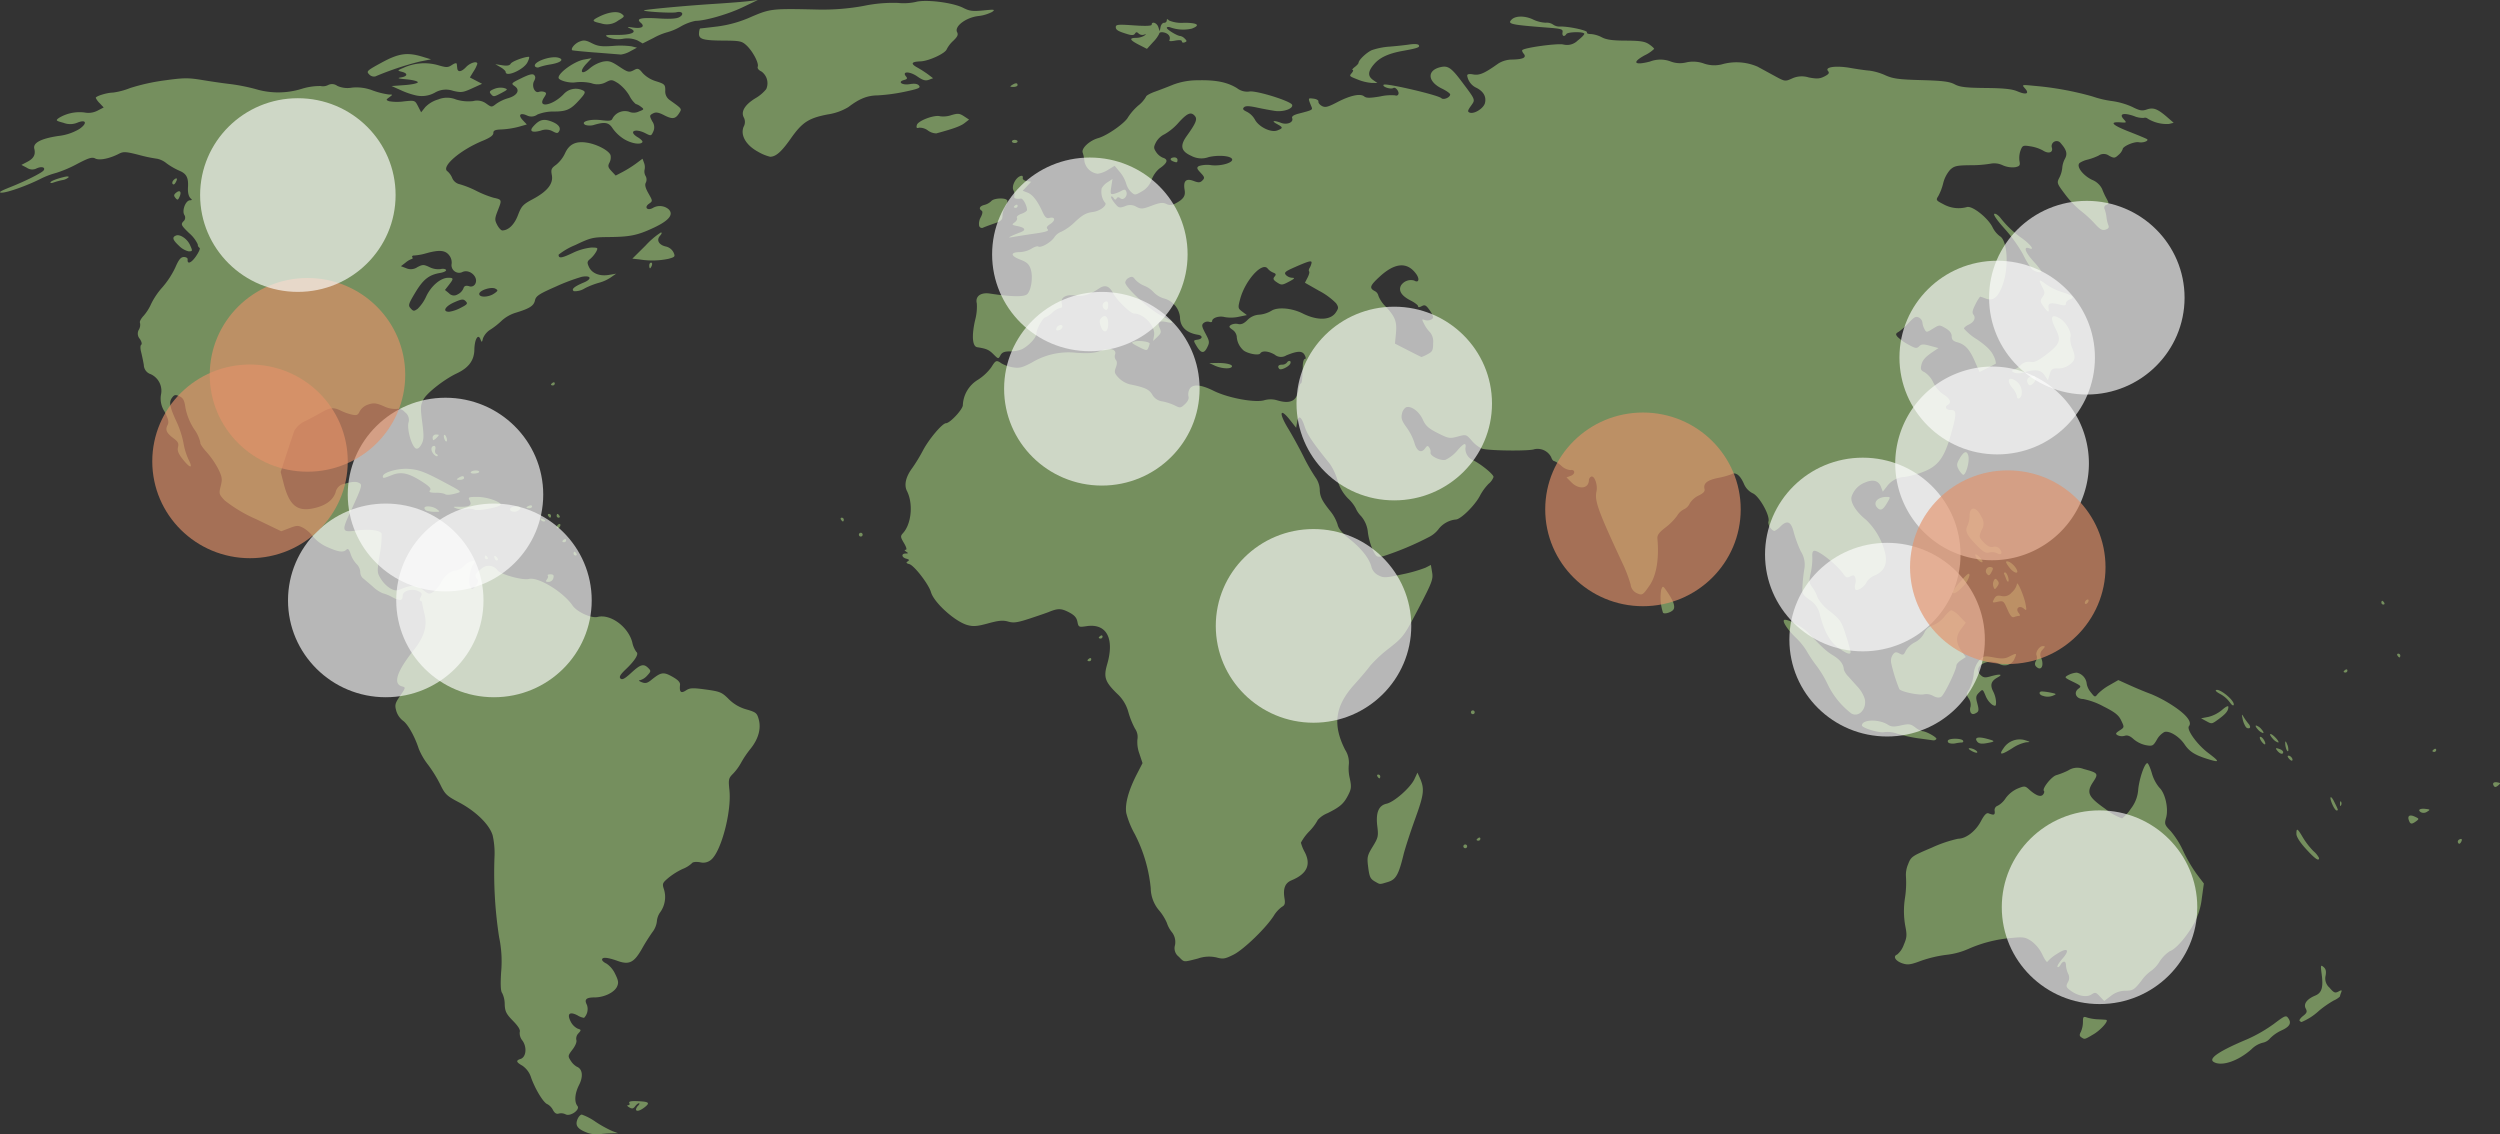 <svg xmlns="http://www.w3.org/2000/svg" xmlns:xlink="http://www.w3.org/1999/xlink" width="513.4" height="232.96" viewBox="0 0 513.4 232.96">
  <rect x="0" y="0" width="513.4" height="232.96" fill="#333333" stroke="none"/>
  <defs>
    <clipPath id="clip-path">
      <rect id="Rectangle_176" data-name="Rectangle 176" width="513.4" height="232.96" fill="#758f5e"/>
    </clipPath>
  </defs>
  <g id="Group_270" data-name="Group 270" transform="translate(-120.097 -2815.217)">
    <g id="World_Map" data-name="World Map" transform="translate(120.097 2815.217)">
      <g id="Group_72" data-name="Group 72" clip-path="url(#clip-path)">
        <path id="Path_155" data-name="Path 155" d="M120.611,232.62c-1.97-.737-2.521-1.459-2.053-2.691.217-.57.633-1.037.926-1.037a11.634,11.634,0,0,1,2.843,1.494,24.277,24.277,0,0,0,3.455,1.909l1.143.415-1.406.031a25.272,25.272,0,0,0-2.522.192A5.79,5.79,0,0,1,120.611,232.62Zm-4.472-3.785a2,2,0,0,0-1.375-.155c-.485.154-.859-.075-1.218-.746a2.755,2.755,0,0,0-1.135-1.18c-.778-.268-2.41-2.911-3.318-5.375a4.619,4.619,0,0,0-1.807-2.521c-1.3-.739-1.392-1.074-.387-1.393,1.151-.365,1.364-2.393.4-3.753a2.4,2.4,0,0,1-.566-1.774c.164-.428-.289-1.179-1.387-2.3-1.386-1.412-1.643-1.926-1.7-3.414a5.145,5.145,0,0,0-.521-2.292c-.31-.374-.374-1.717-.206-4.373a24.216,24.216,0,0,0-.425-7.131,86.4,86.4,0,0,1-.931-16.777,16.706,16.706,0,0,0-.384-4.068c-.615-2.2-3.443-4.981-6.94-6.818-2.5-1.314-2.852-1.651-3.829-3.669a27.149,27.149,0,0,0-2.514-4.06,13.593,13.593,0,0,1-1.911-3.3c-.825-2.549-2.28-5.11-3.272-5.76a4,4,0,0,1-1.338-2c-.336-1.219-.248-1.559.806-3.09,1.142-1.66,1.156-1.728.384-1.93-1.9-.5-1.1-3.031,2.305-7.327,2.263-2.856,2.925-5.03,2.3-7.543-.239-.958-.453-1.96-.475-2.226s-.193-.485-.378-.485-.149-.35.079-.778c.353-.659.264-.847-.584-1.233-1.235-.563-3.1-.007-3.107.927-.009,1.119-.5,1.2-2.124.356a8.245,8.245,0,0,0-2.006-.824,6.99,6.99,0,0,1-2.025-1.377c-.879-.757-1.817-1.55-2.083-1.761a1.837,1.837,0,0,1-.485-1.278,2.491,2.491,0,0,0-.761-1.583,5.615,5.615,0,0,1-1.206-2.035c-.321-.974-.562-1.229-.868-.923-.639.639-1.585.518-3.882-.5a8.094,8.094,0,0,1-2.951-2.14,6.912,6.912,0,0,0-2.025-1.817c-1.051-.543-1.313-.539-2.844.045l-1.687.644L52.574,106.6a28.892,28.892,0,0,1-6.418-3.823c-1.186-1.254-1.225-1.391-.83-2.946.362-1.424.3-1.865-.486-3.49a17.439,17.439,0,0,0-2.4-3.491c-.827-.9-1.41-1.783-1.295-1.969a7.618,7.618,0,0,0-1.295-2.782,12.432,12.432,0,0,1-1.767-4.361c-.211-1.535-.457-2-1.236-2.36-.826-.376-1.056-.328-1.529.318-.666.909-.477,1.87,1,5.05A19.342,19.342,0,0,1,37.684,91a13.263,13.263,0,0,0,1.033,3.372c.973,1.907.345,1.873-1.189-.064-.9-1.143-1.149-1.769-.969-2.486.192-.765,0-1.133-.938-1.829-1.426-1.054-1.728-1.735-1.2-2.714.305-.571.165-1.2-.611-2.728a4.881,4.881,0,0,1-.758-3.463,3.753,3.753,0,0,0-2.107-4.25,2.029,2.029,0,0,1-1.411-1.9c-.131-.776-.383-1.977-.559-2.669-.183-.719-.17-1.351.031-1.475s.067-.652-.281-1.183a1.626,1.626,0,0,1-.185-1.948,1.955,1.955,0,0,0,.207-1.374c-.133-.214.2-.856.735-1.425a9.875,9.875,0,0,0,1.588-2.523,15.048,15.048,0,0,1,2.306-3.372A17.97,17.97,0,0,0,36,54.939c.71-1.641,1.127-2.151,1.76-2.156.457,0,.806.212.776.478-.124,1.111.755.769,1.742-.679.582-.854.9-1.61.7-1.681a.78.78,0,0,1-.36-.713,6.788,6.788,0,0,0-1.784-2.319c-1.628-1.582-1.733-1.792-1.191-2.39a1,1,0,0,0,.2-1.363c-.514-.918.3-2.975,1.177-2.984.363,0,.467-.127.244-.291-.5-.368-.727-1.2-.657-2.418.112-1.942-.313-2.755-1.757-3.358A14.415,14.415,0,0,1,34.2,33.539a4.486,4.486,0,0,0-1.9-.934,29.816,29.816,0,0,1-3.748-.785c-2.718-.694-3.2-.721-4.138-.237-1.951,1-4.018,1.413-4.86.962-.632-.338-1.322-.129-3.727,1.129a24.615,24.615,0,0,1-4.309,1.837,16.637,16.637,0,0,0-3.176,1.209c-2.836,1.429-6.9,2.87-8.023,2.845-.725-.016-.235-.334,1.7-1.1,3.28-1.3,6.649-2.994,6.961-3.5.384-.621-.45-.844-1.451-.388a1.949,1.949,0,0,1-2.042-.141l-1.094-.573,1.19-.616c1.345-.7,1.768-1.482,1.459-2.714-.3-1.193,1.351-2.069,4.906-2.605a10.659,10.659,0,0,0,4.34-1.433c1.724-1.174,1.428-2.061-.431-1.291a3.793,3.793,0,0,1-2.824.017c-1.584-.426-1.64-.487-.932-1.005A8.2,8.2,0,0,1,17.345,23.1a4.074,4.074,0,0,0,2.711-.392l1.238-.64-.815-.868a3.808,3.808,0,0,1-.815-1.1c0-.36,2.335-1.08,3.5-1.08a14.661,14.661,0,0,0,3.551-.937,41.569,41.569,0,0,1,7.024-1.565c4.044-.559,4.9-.566,7.932-.063,1.869.31,4.446.68,5.726.821a39.761,39.761,0,0,1,5.035,1,16.155,16.155,0,0,0,9.576-.049,12.69,12.69,0,0,1,3.832-.561,2.272,2.272,0,0,0,1.517-.19,1.782,1.782,0,0,1,1.91.16,5.1,5.1,0,0,0,3.01.36,9.171,9.171,0,0,1,4.3.595,15.885,15.885,0,0,0,3.275.816c.84,0,.843.014.109.554s-.721.567-.046.828a9.825,9.825,0,0,0,3,.034c2.277-.238,2.3-.231,2.932,1l.639,1.236.83-1.041a6.037,6.037,0,0,1,2.664-1.593,4.829,4.829,0,0,1,3.677.012,8.644,8.644,0,0,0,3.494.325,3.153,3.153,0,0,1,2.729.529c1.062.756,1.091.757,2.033.027a8.367,8.367,0,0,1,2.4-1.144c1.907-.531,2.553-1.663,1.408-2.465-.81-.567-.774-.611,1.354-1.654,1.587-.779,2.3-.955,2.612-.646s.306.65-.011,1.244c-.542,1.012.132,2.542.977,2.217a1.813,1.813,0,0,1,1.119.006c.49.188.482.347-.057,1.172-1.491,2.276,1.852,1.631,4.116-.794a3.33,3.33,0,0,1,3.683-.772c.863.331.782.6-.647,2.17-1.7,1.868-2.575,2.25-5.134,2.25a8.786,8.786,0,0,0-3.376.62,2.055,2.055,0,0,1-2.143.189c-1.384-.631-1.867-.106-.873.952l.848.9-1.692.48a17.23,17.23,0,0,1-3.437.537c-1.392.045-1.746.2-1.748.747,0,.471-.679.967-2.134,1.561-4.713,1.926-8.71,5.4-7.263,6.31a3.7,3.7,0,0,1,.956,1.366,2.148,2.148,0,0,0,1.544,1.272A19.827,19.827,0,0,1,97.829,39.2a21.232,21.232,0,0,0,3.491,1.4c1.762.384,1.778.424.957,2.506-.7,1.781-.716,2.036-.172,3.088.326.631.807,1.141,1.068,1.133,1.271-.037,2.463-1.21,3.2-3.153.706-1.852,1.027-2.2,3.053-3.28,2.99-1.6,4.233-3.17,3.9-4.936-.216-1.15-.1-1.42.881-2.121a6.806,6.806,0,0,0,1.826-2.35c.858-1.9,2.235-2.561,4.559-2.181,2.06.337,4.5,1.645,4.791,2.572a2.306,2.306,0,0,1-.223,1.519c-.369.689-.3.98.417,1.742l.86.915,1.4-.728A23.977,23.977,0,0,0,130.6,33.6l1.346-1.007.316.855a2.413,2.413,0,0,1,.11,1.393,1.856,1.856,0,0,0,.2,1.291,1.458,1.458,0,0,1,.051,1.382c-.246.439-.081,1.106.543,2.2.894,1.575.894,1.576.109,2.126-1.034.724-.37,1.491.764.885a2.819,2.819,0,0,1,3.212.2q1.764,1.6-2.923,3.805c-3.395,1.6-4.907,1.913-9.338,1.952-3.272.029-3.7.133-6.886,1.658a13.627,13.627,0,0,0-3.394,1.968c0,.8.588.731,2.845-.337a11.654,11.654,0,0,1,3.86-1.132c1.394,0,1.445.043,1.01.856a5.735,5.735,0,0,1-1.209,1.465c-.649.525-.687.747-.281,1.639.609,1.337,2.2,1.98,4.1,1.659l1.5-.254-1.156.8a7.906,7.906,0,0,1-2.327,1.05A15.852,15.852,0,0,0,120.11,59.2a3.752,3.752,0,0,1-2.249.6c-.614-.379.034-.949,2.029-1.782,1.774-.741,1.49-1.529-.421-1.17a39.722,39.722,0,0,0-5.366,2.021c-3.444,1.517-4.045,1.917-4.246,2.831-.246,1.122-1.088,1.653-4.044,2.552a7.594,7.594,0,0,0-2.715,1.541,15.663,15.663,0,0,1-2.342,1.865,3.836,3.836,0,0,0-1.569,1.811c-.207.875-.255.9-.514.222-.485-1.263-1.217-.028-1.259,2.125-.043,2.207-1.162,3.712-3.615,4.865-2.515,1.182-6.094,3.975-6.82,5.321-.64,1.189-.667,1.652-.273,4.707.368,2.851.346,3.566-.138,4.5-.362.7-.784,1.034-1.135.9-.832-.319-1.85-3.745-1.565-5.265a1.914,1.914,0,0,0-.72-2.2,1.813,1.813,0,0,0-1.718-.665,5.379,5.379,0,0,1-2.612-.556c-1.566-.671-2.065-.727-3.183-.358a3.148,3.148,0,0,0-1.757,1.384c-.367.805-.61.908-1.623.69a11.006,11.006,0,0,1-2.239-.792c-1.419-.725-2.214-.674-3.808.242-.743.428-2.26,1.246-3.371,1.818a4.926,4.926,0,0,0-2.383,2.035c-.2.547-.915,2.679-1.589,4.738l-1.226,3.743.626,2.416c1.15,4.439,2.751,5.768,6.085,5.053,2.514-.539,4.023-1.631,4.579-3.313A2.2,2.2,0,0,1,70.8,99.34c1.713-.476,2.428-.493,3.086-.076.543.345.352.911-2.078,6.174-1.668,3.611-1.548,3.933,1.31,3.522,2.6-.375,4.983-.087,5.26.637a20.3,20.3,0,0,1-.392,4.234c-.579,3.661-.575,3.743.259,5.092a6.182,6.182,0,0,0,1.942,1.937c.961.5,1.262.5,2.472-.009,1.921-.8,2.965-.718,4.3.35,1.067.854,1.218.878,2.056.328a5.409,5.409,0,0,0,1.509-1.8c.749-1.492,2.011-2.541,3.071-2.552a3.061,3.061,0,0,0,1.716-.978c1.018-1.083,2.81-1.436,1.934-.381-.735.885-1.155,3.734-.682,4.619.394.737.426.733,1.144-.154.511-.631.614-1.036.335-1.315-.666-.666-.466-1.22.774-2.137a2.209,2.209,0,0,1,3.394.333c.815.87,5.163,2.047,6.409,1.734,1.9-.476,7.026,2.642,8.953,5.443.917,1.334,3.848,2.677,5.137,2.353,2.651-.665,6.286,1.991,7.136,5.214a5.074,5.074,0,0,0,.848,1.987c.566.353-.282,1.746-2.135,3.509-1.184,1.127-1.467,1.611-1.133,1.944s.881.041,2.2-1.171c1.912-1.763,2.55-1.942,3.508-.984.583.583.565.7-.234,1.552a3,3,0,0,1-1.476.945c-.354.014-.211.185.341.4.758.3,1.153.217,1.94-.418,2.048-1.655,2.53-1.735,4.349-.718,1.183.661,1.656,1.164,1.6,1.7-.166,1.479.183,1.807,1.209,1.135.815-.534,1.374-.559,4.1-.186,2.9.4,3.281.555,4.673,1.947a8.2,8.2,0,0,0,3.656,2.137c1.961.57,2.173.744,2.529,2.064.515,1.915-.089,4.039-1.722,6.057a20,20,0,0,0-1.9,2.812,10.682,10.682,0,0,1-1.643,2.255c-.941.941-.993,1.176-.759,3.41.458,4.364-1.676,12.507-3.735,14.248a2.474,2.474,0,0,1-2.307.536c-.874-.135-1.521-.048-1.691.228a5.942,5.942,0,0,1-1.882,1.154,14.222,14.222,0,0,0-2.922,1.83c-1.253,1.07-1.3,1.189-.873,2.466a5.366,5.366,0,0,1-.883,4.7,3.765,3.765,0,0,0-.612,1.818,4.517,4.517,0,0,1-.9,2.144,39.569,39.569,0,0,0-2.12,3.358c-1.652,2.92-2.646,3.426-5.042,2.567-2.079-.745-3.188-.834-3.188-.256,0,.218.414.585.921.816a5.177,5.177,0,0,1,1.754,2.088c.683,1.366.754,1.841.4,2.621-.551,1.209-2.658,2.225-4.616,2.225-1.735,0-2.165.424-1.566,1.544a2.579,2.579,0,0,1-.594,2.655,3.532,3.532,0,0,1-1.35-.518c-1.634-.845-2.212-.307-1.387,1.29a3.177,3.177,0,0,0,1.419,1.437c.764.243.772.3.151.983a1.534,1.534,0,0,0-.418,1.35c.142.369-.174,1.167-.774,1.953-.975,1.278-.989,1.367-.364,2.321a3.62,3.62,0,0,0,1.239,1.218c1.168.448,1.362,1.98.471,3.726s-1.029,3.5-.339,4.335C119.2,227.892,117.089,229.366,116.139,228.834ZM87.55,60.823c1.037-2.166,2.965-3.779,4.518-3.779,1.118,0,1.131.182.107,1.483l-.8,1.023.826.669a1.359,1.359,0,0,0,1.767.24,2.39,2.39,0,0,0,1.179-1.179c.178-.561.468-.692,1.151-.521a1,1,0,0,0,1.288-.442c.788-1.408-1.218-3.21-2.694-2.419a1.566,1.566,0,0,1-2.142-1.746,2.4,2.4,0,0,0-.5-1.718c-.8-1.058-2.022-1.17-4.691-.429a11.716,11.716,0,0,1-2.433.458c-.378-.014-.586.138-.462.338s.084.368-.089.373a4.139,4.139,0,0,0-1.279.75l-.965.742,1.084.412a2.352,2.352,0,0,0,2.288-.211c1.107-.572,1.311-.572,2.519,0a4.032,4.032,0,0,0,2.223.4c.5-.125,1.016-.055,1.147.157s-.413.495-1.248.636c-2.27.384-3.45,1.329-5.1,4.085-1.376,2.3-1.454,2.58-.906,3.188s.686.607,1.424.09A8.45,8.45,0,0,0,87.55,60.823ZM94.6,63.217c1.381-.7,1.514-.882,1.027-1.368s-.794-.455-2.377.245c-1.859.822-2.449,1.932-1.027,1.932a7.344,7.344,0,0,0,2.377-.809m6.878-2.931c.808-.566.838-.677.268-1-.839-.47-3.332.339-3.332,1.081,0,.764,1.928.71,3.064-.085m29.133,167.52a1.544,1.544,0,0,1,.465-.776c.256-.256.319-.465.14-.465s-.535.286-.791.636c-.368.5-.621.546-1.207.206-.418-.243-.52-.436-.234-.442s.4-.187.268-.4c-.253-.41.413-.522,2.327-.391,1.71.117,1.881.366.825,1.2C131.419,228.146,130.609,228.342,130.609,227.806Zm323.964-9.736q-1.665-1.054,6.931-4.656a30.153,30.153,0,0,0,5.418-3.116c2.347-1.774,2.541-1.851,3.006-1.187.706,1.008.29,1.737-1.434,2.515a7.961,7.961,0,0,0-2.3,1.6,2.643,2.643,0,0,1-1.581.925,5.051,5.051,0,0,0-2.233,1.307c-2.741,2.46-6.213,3.622-7.806,2.613Zm-27.149-5.039c-.4-.255-.426-.518-.1-1.132a5.128,5.128,0,0,0,.428-2.015c0-1.093.088-1.185.873-.909a9.356,9.356,0,0,0,2.23.358c.747.028,1.493.076,1.658.107.643.121-1.075,2.077-2.619,2.982C428.058,213.5,428.134,213.48,427.424,213.031Zm44.826-3.392c-.135-.135.184-.584.71-1,.792-.623.884-.886.538-1.533-.5-.935.243-1.94,1.966-2.653,1.335-.553,1.671-1.675,1.313-4.382-.246-1.863-.216-1.979.384-1.482.471.39.587.881.419,1.776a2.5,2.5,0,0,0,.8,2.464c.884,1.051,1.147,1.165,1.835.8s.766-.333.55.229a4.488,4.488,0,0,0-.253.811,4.573,4.573,0,0,1-1.261.8,21.348,21.348,0,0,0-3.006,2.087,12.172,12.172,0,0,1-3.6,2.331A.818.818,0,0,1,472.25,209.638Zm-41.021-5.01c-.817-.869-.968-.9-1.753-.389-1,.655-2.88.272-4.386-.894-.8-.622-.859-.822-.445-1.6a1.774,1.774,0,0,0,.046-1.824,5.021,5.021,0,0,1-.428-1.7c0-.94-.61-.985-1.115-.082-.208.372-.489.565-.625.429s.313-.885,1-1.665c1.686-1.92,1.028-2.441-1.2-.95a7.814,7.814,0,0,0-1.882,1.56c-.076.215-.537-.449-1.025-1.477a7.347,7.347,0,0,0-2.262-2.775c-1.233-.812-1.65-.879-4.018-.643a27.5,27.5,0,0,0-9.016,2.3,15.3,15.3,0,0,1-4.442,1.171,25.235,25.235,0,0,0-5.187,1.228c-2.119.8-2.722.881-3.795.527-1.44-.475-2.038-1.454-1.107-1.812a4.539,4.539,0,0,0,1.36-1.978c.658-1.535.694-2.012.3-3.995a17.3,17.3,0,0,1-.033-5.719,20.671,20.671,0,0,0,.192-4.3,5.443,5.443,0,0,1,.417-2.5c.615-1.612.765-1.717,4.926-3.48a26.291,26.291,0,0,1,5.369-1.818c1.6,0,3.589-1.526,4.683-3.6.677-1.281,1.146-1.769,1.552-1.612,1.133.438,1.356.352,1.269-.488a.931.931,0,0,1,.638-1.08,4.6,4.6,0,0,0,1.64-1.57,6.142,6.142,0,0,1,2.421-1.944c1.416-.569,1.557-.56,2.327.14,1.421,1.292,2.429,1.669,2.909,1.089.234-.282.314-.623.179-.759-.444-.444,1.588-2.993,2.581-3.238a14.966,14.966,0,0,0,2.434-.973,3.378,3.378,0,0,1,3.1-.293c3.033.814,3.133.948,2.005,2.652-1.451,2.192-1.066,3.049,2.492,5.554a11.733,11.733,0,0,0,3.446,1.949,8.275,8.275,0,0,0,1.776-1.967,7.114,7.114,0,0,0,1.527-3.948c.225-2.272,1.311-5.431,1.868-5.431.184,0,.607.934.938,2.076a7.935,7.935,0,0,0,1.546,2.961c1.211,1.138,1.914,4.319,1.371,6.2-.36,1.245-.291,1.445.944,2.715a17.773,17.773,0,0,1,2.577,4.087,30.428,30.428,0,0,0,2.741,4.7l1.5,1.981-.426,3.06a13.882,13.882,0,0,1-1.741,5.39c-1.462,2.589-3.648,5.061-4.8,5.426a7.3,7.3,0,0,0-2.133,2.16,6.613,6.613,0,0,1-1.759,1.921,7.96,7.96,0,0,0-1.972,2.014c-1.461,1.848-1.73,2.017-3.252,2.046a4.774,4.774,0,0,0-3.021,1.07l-1.362,1.039Zm-189.157-8.156a2.173,2.173,0,0,1-.775-2.373,3.291,3.291,0,0,0-.73-2.777,6.157,6.157,0,0,1-.953-1.824,10.43,10.43,0,0,0-1.524-2.465,7.189,7.189,0,0,1-1.776-4.628,30.7,30.7,0,0,0-3.279-11.116,18.038,18.038,0,0,1-1.746-4.315c-.3-1.868.455-4.647,2.186-8.015l1.152-2.24-.647-1.949a6.83,6.83,0,0,1-.4-2.927,2.956,2.956,0,0,0-.5-2.212,17.092,17.092,0,0,1-1.355-3.366,7.9,7.9,0,0,0-2.348-3.841c-2.458-2.412-2.778-3.362-2.015-5.987,1.553-5.343-.125-8.459-4.224-7.845-1.6.239-1.657.21-1.883-.918-.173-.865-.642-1.374-1.82-1.975-1.53-.78-2.185-.783-4.064-.018-.427.174-2.172.776-3.879,1.338-2.567.845-3.337.954-4.454.631-1.059-.307-1.95-.228-4.116.367-2.238.614-3.049.68-4.258.346-2.523-.7-6.858-4.6-7.475-6.737-.477-1.651-3.445-5.5-4.454-5.775-.642-.176-.721-.313-.328-.566s.326-.384-.291-.546c-.98-.257-1.078-1.058-.13-1.066.58-.005.594-.061.1-.382-.367-.237-.407-.378-.11-.382s.191-.482-.338-1.378c-.744-1.261-.759-1.428-.191-2.056,1.736-1.917,2.116-6.047.8-8.648-.63-1.242-.225-2.958,1.119-4.741a34.6,34.6,0,0,0,2.2-3.631c1.227-2.319,3.962-5.542,4.7-5.542.819,0,3.462-2.842,3.462-3.723a6.4,6.4,0,0,1,3.127-5.215,10.3,10.3,0,0,0,2.712-2.54c.921-1.49,1.051-1.538,2.124-.791a7.079,7.079,0,0,0,2.324.795c1.308.219,1.933.061,3.879-.98a14.7,14.7,0,0,1,9.252-2c2.528.158,3.666.057,4.891-.433,1.8-.722,3.364-.295,2.942.806a1.205,1.205,0,0,0,.172,1.087c.279.336.277.818-.007,1.564-.357.937-.278,1.217.606,2.139a5.083,5.083,0,0,0,2.223,1.3c3.118.623,4,1.027,4.648,2.117a2.792,2.792,0,0,0,2.112,1.4,11.231,11.231,0,0,1,2.565.85c1.046.541,1.181.521,2.054-.3.586-.551.852-1.134.715-1.568a2.233,2.233,0,0,1,.2-1.481c.6-1.121,2.3-1.011,4.965.321,2.9,1.451,8.4,2.487,10.345,1.949a4.71,4.71,0,0,1,2.659-.01c2.68.824,4.053.179,4.419-2.076.122-.749.329-1.362.461-1.362.251,0,.382-1.126.418-3.588.012-.8.2-1.455.42-1.455.261,0,.248-.281-.037-.815-.477-.891-1.445-.871-3.76.079a2.034,2.034,0,0,1-2.387-.149c-1.275-.753-2.585-.866-2.962-.256-.28.454-2.264.136-3.34-.536a4.07,4.07,0,0,1-1.495-2.974,2.027,2.027,0,0,0-.873-1.35c-.743-.524-.786-.672-.291-1a2.18,2.18,0,0,1,1.463-.173c.618.145,1.186-.1,1.9-.816a3.62,3.62,0,0,1,2.416-1.1,5.869,5.869,0,0,0,2.467-.781c1.282-.845,4.192-.61,6.45.52,3.045,1.524,5.749,1.434,6.838-.227.566-.864.569-1.045.032-1.866a14.263,14.263,0,0,0-3.5-2.558l-2.9-1.65.543-1.051c.3-.578.445-1.148.326-1.268s-.074-.447.1-.728a3.224,3.224,0,0,0,.395-1.012c.089-.588-.536-.425-3.621.939-1.791.792-2.057,1.035-1.66,1.513a1.963,1.963,0,0,0,1.3.587c.637.013.486.2-.66.8-1.391.734-1.546.744-2.451.151-.773-.507-.874-.743-.508-1.184s.309-.607-.265-.823a2.973,2.973,0,0,1-1.138-.826c-1.111-1.481-4.636,2.415-5.662,6.257-.481,1.8-.465,1.9.441,2.581l.94.709-1.725.356a7.541,7.541,0,0,1-2.841.051c-1.133-.31-2.569.157-2.569.835,0,.2-.264.26-.587.137a1.279,1.279,0,0,0-1.139.233c-.471.391-.417.711.363,2.178.845,1.589.871,1.807.344,2.863-.66,1.324-1.275,1.225-2.208-.354-.65-1.1-.646-1.126.214-1.248,1.086-.154,1.156-.845.1-1.014-2.4-.384-3.686-1.651-3.686-3.642a4.451,4.451,0,0,0-3.186-3.789,4.871,4.871,0,0,1-2.192-1.268,5.272,5.272,0,0,0-1.94-1.358,5.226,5.226,0,0,1-1.912-1.318c-.406-.579-.673-.649-1.267-.331a1.367,1.367,0,0,0-.753.958c0,1.007,4.944,5.564,7.361,6.784,2.563,1.293,2.963,1.756,1.182,1.364-1.587-.349-2.02,0-1.477,1.192.381.837.319,1.092-.448,1.829l-.891.856.2-1.155c.322-1.834-2.1-4.469-4.1-4.469-.735,0-3.56-2.74-4.3-4.171-.791-1.529-1.67-1.824-2.917-.979-1.877,1.273-3.285,1.7-4.758,1.455-1.957-.331-3.187.351-2.876,1.594.163.648.072.938-.293.938a4.042,4.042,0,0,0-1.656.969,4.974,4.974,0,0,1-1.424.97c-.48,0-1.834,2.451-1.836,3.322,0,.833-1.518,2.474-2.982,3.226a6.532,6.532,0,0,1-2.411.435c-1.183,0-1.668.2-1.992.8-.425.794-.438.793-1.432-.2-.933-.933-1.47-1.166-3.352-1.457-.989-.153-1.156-2.392-.416-5.581a10.62,10.62,0,0,0,.345-3.4c-.368-1.465.783-2.328,2.708-2.033,4.445.683,7.045.721,7.654.111.837-.837,1.215-3.6.7-5.147-.333-1.01-.792-1.423-2.16-1.945-2.012-.768-2.054-1.511-.087-1.531a5.257,5.257,0,0,0,2.4-.695c.572-.374,1.2-.579,1.405-.455.548.339,2.625-.858,3.314-1.911a3,3,0,0,1,1.458-1.142,10.66,10.66,0,0,0,2.792-2.024c1.512-1.409,2.306-1.85,3.6-2.005,1.607-.192,3.222-1.513,2.464-2.015a3.757,3.757,0,0,1-.6-2.875,3.628,3.628,0,0,1,1.22-1.241l.994-.651-.255,1.6c-.222,1.385-.165,1.581.428,1.482a6.168,6.168,0,0,0,1.562-.6c.736-.4.916-.385,1.11.121.332.866-.592,1.885-1.23,1.356-.352-.293-.576-.282-.773.036s-.362.311-.6-.067c-.175-.283-.408-.426-.516-.317s.2.7.689,1.31c.822,1.031.979,1.08,2.151.672a2.441,2.441,0,0,1,2.341.116c.965.5,1.29.475,3.145-.229,1.625-.617,2.265-.7,2.984-.369a1.8,1.8,0,0,0,1.766-.023c1.745-.9,2.228-1.581,2.012-2.829-.321-1.85.267-2.455,1.816-1.871,1.054.4,1.362.382,1.838-.094.5-.5.461-.691-.366-1.571-.8-.846-.851-1.057-.366-1.384a5.768,5.768,0,0,1,2.619-.169c2.06.218,4.628-.587,4.18-1.311-.392-.634-2.757-.817-4.76-.369a4.371,4.371,0,0,1-3.605-.249c-2.115-.954-2.364-2.07-.913-4.092,1.867-2.6,2.209-3.432,1.677-4.073-.788-.949-1.561-.64-3.361,1.344a11.38,11.38,0,0,1-2.879,2.382,4.024,4.024,0,0,0-1.739,1.615c-.528,1.02-.527,1.234.008,2.05a3.193,3.193,0,0,0,1.383,1.16c1.19.378.955,1.087-.748,2.251a5.52,5.52,0,0,0-1.552,2.252,4.4,4.4,0,0,1-2.022,2.422c-1.382.8-1.445.8-2.208.11a3.944,3.944,0,0,1-1.02-1.773,6.939,6.939,0,0,0-1.294-2.333l-1.062-1.271-1.346.82a5.436,5.436,0,0,1-2.121.813A3.15,3.15,0,0,1,222.7,33.13a7.506,7.506,0,0,0-.352-1.772c-.347-.869,1.39-2.5,3.195-3s5.486-3.076,6.113-4.284a11.66,11.66,0,0,1,2.1-2.4,6.32,6.32,0,0,0,1.591-1.81c0-.212.829-.68,1.843-1.041s2.716-1.017,3.782-1.456a14.2,14.2,0,0,1,5.043-.879c3.661-.094,6.056.392,8.032,1.628a3.426,3.426,0,0,0,2.522.682c1.339-.268,8.479,1.945,8.776,2.72s-1.749,1.515-3.51,1.261c-.807-.116-2.475-.427-3.708-.691-1.659-.355-2.354-.366-2.677-.043s-.162.561.622.918a4.029,4.029,0,0,1,1.619,1.566c.785,1.519,3.3,2.757,4.6,2.263,1.247-.474,1.238-.624-.077-1.337-1.217-.66-.655-.8.873-.222,1.22.464,2.6-.113,2.281-.952-.151-.393.273-.677,1.469-.983,2.559-.656,2.746-.75,2.534-1.268-.8-1.963-.814-1.907.354-1.773.623.071,1.079.338,1.027.6s.274.67.722.909c.673.361,1.2.232,3.056-.738,2.715-1.423,4.829-1.887,5.617-1.233.439.365,1.168.367,3.278.011a10.14,10.14,0,0,1,3.089-.225.466.466,0,0,0,.631-.179c.306-.495-.54-1.617-1-1.331-.559.345-2.393-.273-1.994-.672s11.2,2.114,11.844,2.76c.436.436,1.814-.146,1.814-.764,0-.209-.77-.753-1.711-1.211-2.918-1.418-3.105-3.688-.361-4.376,1.593-.4,2.281.061,4.484,3,2.86,3.818,2.787,3.623,1.852,4.936-.692.972-.733,1.2-.253,1.383.909.349,2.856-.872,3.13-1.964.321-1.279-.279-2.369-1.71-3.109a3.319,3.319,0,0,1-1.939-2.539c0-.3.422-.379,1.261-.226,1.258.23,2.3-.226,5.145-2.256a5.46,5.46,0,0,1,2.862-.8c2.252-.051,2.981-.429,2.333-1.21-.254-.306-.381-.638-.283-.736.5-.5,6.882-1.388,8.353-1.168a3.086,3.086,0,0,0,3.018-.791c.749-.571,1.362-1.193,1.362-1.381,0-.474-3.39-.432-3.685.046-.406.658-.933.429-.785-.341.125-.65-.2-.755-3.029-.975-7.716-.6-8.343-.742-7.417-1.667.814-.814,2.81-.8,4.48.035a6.748,6.748,0,0,0,2.52.621,2.28,2.28,0,0,1,1.515.388,2.272,2.272,0,0,0,1.51.388c1.935,0,5.676.836,5.441,1.216-.114.185.248.336.8.336a5.855,5.855,0,0,1,2.253.668c.918.494,2.2.672,4.927.683,2.93.012,3.9.162,4.752.734.587.4,1.064.83,1.061.966a7.578,7.578,0,0,1-1.99,1.341c-2.635,1.454-2.078,2.087,1.11,1.261a5.958,5.958,0,0,1,4.248-.031,5.339,5.339,0,0,0,3.229.2,6.484,6.484,0,0,1,3.578.215,6.445,6.445,0,0,0,3.713.189,10.9,10.9,0,0,1,7.347.468c.885.48,2.518,1.368,3.628,1.974,1.968,1.074,2.053,1.086,3.418.474a4.741,4.741,0,0,1,3.465-.233c1.675.32,2.285.281,3.228-.207.923-.477,1.071-.712.719-1.136-.681-.82,1.735-1.126,4.7-.594,1.36.244,3.083.487,3.83.54a12.032,12.032,0,0,1,3.242.946c1.581.711,2.773.873,7.4,1,4.388.121,5.785.3,6.844.86,1.075.573,2.3.718,6.373.758,3.748.036,5.427.214,6.539.692,1.795.772,2.513.489,1.536-.605-.7-.787-.7-.788,2.011-.519A63.4,63.4,0,0,1,429.695,19.8a20.62,20.62,0,0,0,4.067.959,15.034,15.034,0,0,1,4.139,1.205c1.518.769,2.011.854,2.986.514,1.332-.465,2.2-.13,4.233,1.638l1.265,1.1-.953.239a7.474,7.474,0,0,1-4.372-1.082.8.8,0,0,0-.8-.164,4.477,4.477,0,0,1-2.016-.373c-2.167-.747-3.129-.466-2.142.624.674.745.659.761-.626.671-2.406-.168-1.744.543,1.787,1.92,1.92.749,3.574,1.442,3.674,1.539.364.352-.836.789-1.71.622-.959-.183-3.322.846-3.322,1.447a2.688,2.688,0,0,1-.83,1.136c-.762.71-.92.727-1.939.2a1.833,1.833,0,0,0-2.177-.037,12.46,12.46,0,0,1-2.228.817,5.115,5.115,0,0,0-1.645.68c-.781.648.6,2.534,2.535,3.472a3.937,3.937,0,0,1,2.048,1.834,16.028,16.028,0,0,0,.94,2.045c.517.92.513,1.051-.043,1.264a.613.613,0,0,0-.35.914,7.571,7.571,0,0,1,.373,1.645,6.8,6.8,0,0,0,.38,1.614c.2.461.034.721-.577.915-.681.216-1.139-.044-2.258-1.282a22.758,22.758,0,0,0-2.863-2.613,19.726,19.726,0,0,1-3.195-3.369c-1.684-2.24-1.718-2.342-1.16-3.423a5.571,5.571,0,0,0,.59-2.006,4.784,4.784,0,0,1,.547-1.856c.56-1.012.344-1.82-.854-3.194a1.031,1.031,0,0,0-1.833.886c.325,1.024-.672,1.356-1.819.606A7.968,7.968,0,0,0,417,30.055c-1.549-.247-1.664-.2-2.065.853a4.635,4.635,0,0,0-.218,2.154c.177.89.054,1.073-.862,1.274a4.931,4.931,0,0,1-2.561-.389,4.011,4.011,0,0,0-2.5-.336,24.316,24.316,0,0,1-4.181.319c-2.761.027-3.293.148-4.132.936a6.566,6.566,0,0,0-1.415,2.716,11.223,11.223,0,0,1-1.011,2.674c-.532.821-.48.9,1.04,1.679a6.4,6.4,0,0,0,4.813.593c1.052-.363,4.261,2.139,5.263,4.1a5.163,5.163,0,0,0,1.508,1.871c1.584.848,1.906,6.412.581,10.049-.918,2.519-1.944,3.342-3.452,2.769a10.049,10.049,0,0,0-1.177-.4,8.08,8.08,0,0,0-.959,1.592c-.6,1.149-.716,1.728-.42,2.084.565.681.147,1.567-.983,2.082-.521.238-.949.6-.949.808a11.287,11.287,0,0,0,2.7,2.232c1.887,1.3,2.9,2.3,3.358,3.322a3.9,3.9,0,0,1,.5,1.608c-.087.078-.88.506-1.762.951l-1.6.809-.965-2.216c-1.08-2.48-2.007-3.477-3.64-3.917-.822-.221-1.109-.535-1.109-1.214,0-.623-.4-1.152-1.257-1.653-1.245-.73-1.27-.729-2.6.09s-1.342.82-1.749.059a3.583,3.583,0,0,1-.411-1.361,1.343,1.343,0,0,0-.725-.981c-.593-.317-.967-.126-2.056,1.053a12.624,12.624,0,0,1-2.085,1.87c-.643.366-.677.52-.234,1.054a10.26,10.26,0,0,0,2.192,1.561c1.463.818,1.743.864,2.237.371.469-.469.851-.486,2.266-.1l1.7.462-.949.634c-1.759,1.176-2.314,1.794-2.565,2.855-.206.871-.083,1.133.7,1.489a5.089,5.089,0,0,1,1.763,2.109,6.455,6.455,0,0,0,1.988,2.369c1.42.839,1.831,1.73,1.012,2.189-.765.428-.4,1.067.609,1.067,1.208,0,1.215.721.047,4.88-1.414,5.037-2.691,6.718-6.031,7.94a17.07,17.07,0,0,1-3.556.939,4.732,4.732,0,0,0-3.648,1.992l-.8,1.016-.373-.98c-.486-1.279-1.6-1.6-3.2-.923a4.641,4.641,0,0,0-2.823,2.889c-.349,1.145.887,3.158,2.932,4.778a13.98,13.98,0,0,1,4.006,7.1c.385,2.112-.3,3.5-2.126,4.324a3.623,3.623,0,0,0-1.733,1.369c-.288.906-2.01,2.035-2.326,1.524a1.6,1.6,0,0,1-.011-1.1,2.389,2.389,0,0,0-.014-1.347c-.191-.5-.4-.543-1.016-.215-.638.341-.884.255-1.4-.492-1.266-1.836-4.935-4.785-5.953-4.785-.358,0-.5.431-.435,1.357a13.9,13.9,0,0,1-.338,3.236c-.383,1.682-.344,1.991.378,2.967a7.275,7.275,0,0,1,1.051,2.065,8.766,8.766,0,0,0,2.542,2.817c2.138,1.715,2.364,2.054,3.264,4.9a34.3,34.3,0,0,1,.967,3.428c0,.658-.81.391-2.5-.823-1.748-1.255-2.865-3.242-3.8-6.753a4.693,4.693,0,0,0-2.106-3.1c-1.543-1.135-1.589-1.234-1.465-3.112.071-1.067.245-2.579.389-3.36a5.058,5.058,0,0,0-.738-3.491,24.2,24.2,0,0,1-1.442-3.887c-.546-2.231-1.317-2.605-2.68-1.3a4.771,4.771,0,0,1-1.267.982c-.618,0-1.466-1.314-1.262-1.955.37-1.165-1.9-5.224-3.233-5.774a3.806,3.806,0,0,1-1.838-2.02c-.774-1.715-1.641-2.372-2.508-1.9a16.1,16.1,0,0,1-2.8.77c-2.244.46-3.05,1.14-2.743,2.315.113.433-.279.851-1.221,1.3A4.3,4.3,0,0,0,347,103.39a2.432,2.432,0,0,1-1.184,1.2,3.357,3.357,0,0,0-1.4,1.319,11.842,11.842,0,0,1-2.4,2.42c-1.309,1.006-1.718,1.569-1.653,2.276.38,4.137-.2,7.6-1.627,9.653-1.389,2-1.487,2.061-2.662,1.525a2.2,2.2,0,0,1-1.21-1.75,28.341,28.341,0,0,0-1.736-4.512c-4.96-10.654-5.694-12.686-5.271-14.61.285-1.3-.4-3.261-1.062-3.039a.807.807,0,0,0-.493.71c-.033,1.771-2.022,2.043-3.576.489l-1.03-1.03.886-.327c1-.369.905-1.363-.109-1.181a3.183,3.183,0,0,1-1.832-.873,5.026,5.026,0,0,0-1.509-.991c-.183,0-.443-.351-.58-.78a3.138,3.138,0,0,0-3.447-1.642c-.928.418-9.348.331-10.758-.112a6.234,6.234,0,0,1-2.087-1.622c-1.156-1.324-1.174-1.329-2.909-.861-1.644.443-1.883.4-4.1-.716-1.914-.966-2.487-1.487-3.077-2.8-.754-1.671-2.428-2.881-3.445-2.491a2.054,2.054,0,0,0-.832,1.358c-.2.9,0,1.478.955,2.771a11.591,11.591,0,0,1,1.6,3.121c.472,1.752,1.4,2.273,2.176,1.217.466-.638.592-.66.908-.16a1.426,1.426,0,0,1,.241.968c-.216.67,2.023,1.774,3.067,1.512a7.438,7.438,0,0,0,2.506-2c1.34-1.522,1.808-1.625,1.579-.347a2.584,2.584,0,0,0,1.644,2.449c1.731.9,4.143,2.888,4.143,3.424a3.256,3.256,0,0,1-1.008,1.39,10.583,10.583,0,0,0-1.772,2.432c-1.022,1.993-3.984,4.909-4.987,4.909a5.121,5.121,0,0,0-3.571,2.027,5.689,5.689,0,0,1-1.9,1.556,61.506,61.506,0,0,1-9.376,3.941c-1.336.251-1.444.19-2.152-1.205a13.706,13.706,0,0,1-1.033-3.6,5.914,5.914,0,0,0-1.4-3.408,5.309,5.309,0,0,1-1.116-1.648,7.531,7.531,0,0,0-1.556-1.977,8.666,8.666,0,0,1-2.186-3.782,11.635,11.635,0,0,0-1.567-3.344c-3.56-4.421-4.614-5.98-5.145-7.608-.7-2.158-1.3-2.506-1.573-.921l-.2,1.125-1.312-1.657c-2.022-2.553-2.277-1.392-.379,1.724.9,1.475,2.33,4.078,3.182,5.785a37.763,37.763,0,0,0,2.454,4.3,4.719,4.719,0,0,1,.905,2.45c0,1.462.436,2.374,2.149,4.5a8.477,8.477,0,0,1,1.512,2.769c.183.859.932,1.757,2.542,3.048,2.447,1.962,4.032,4.01,4.425,5.717a2.74,2.74,0,0,0,1.418,1.667c1.082.559,1.463.544,4.881-.2a29.649,29.649,0,0,0,4.8-1.369l1.093-.565.259,1.535c.236,1.4-.018,2.068-2.78,7.364-2.969,5.695-3.108,5.883-6.06,8.214a27.2,27.2,0,0,0-3.864,3.57c-.464.651-1.947,2.41-3.3,3.908-3.938,4.373-4.473,8.219-1.862,13.373a4.813,4.813,0,0,1,.766,2.927,8.6,8.6,0,0,0,.186,2.925c.367,1.712.326,2.17-.31,3.416-.917,1.8-1.647,2.443-4.211,3.728a5.416,5.416,0,0,0-2.037,1.389A10.456,10.456,0,0,1,268.9,170.7a10.1,10.1,0,0,0-1.745,2.356,8.538,8.538,0,0,0,.8,1.958c1.319,2.585.433,4.458-2.728,5.768-1.332.552-1.77,1.679-1.44,3.71.173,1.064.063,1.419-.54,1.741a6.443,6.443,0,0,0-1.673,1.843c-1.59,2.5-6.161,6.916-8.238,7.964-1.733.874-2.176.951-3.449.6a6.886,6.886,0,0,0-3.91.212C242.929,197.621,243.252,197.653,242.072,196.472ZM293.166,72.744c1-.518,1.145-.8,1.145-2.28a3.04,3.04,0,0,0-.607-2.192,6.474,6.474,0,0,1-1.2-1.656c-.542-1.048-.54-1.13.026-.913.746.286,1.785-.058,1.785-.592a4.66,4.66,0,0,0-.8-1.51c-.664-.933-.93-1.058-1.552-.725-.5.269-.75.271-.75.008,0-.216-.692-.747-1.538-1.179-1.873-.955-2.539-2.014-1.955-3.105a2.433,2.433,0,0,1,2.7-.988c.909.562,1.177-.266.427-1.32-1.819-2.555-4.353-2.387-7.495.5-2.027,1.861-2.2,2.356-1.057,2.97a1.409,1.409,0,0,1,.776.992,6.441,6.441,0,0,0,1.533,2.24c1.942,2.107,2.3,3.07,2.058,5.564l-.193,2.008,2.665,1.368c1.466.752,2.717,1.376,2.781,1.386A7.771,7.771,0,0,0,293.166,72.744ZM282.479,181.1c-1.1-.621-1.251-.949-1.537-3.239-.229-1.83-.133-2.228.961-4.006,1.112-1.808,1.192-2.156.947-4.12-.354-2.835.249-4.326,1.9-4.687,1.553-.341,4.913-3.307,5.718-5.048l.615-1.33.428.938c1.076,2.361.966,3.4-.905,8.577-1,2.771-2.076,6.085-2.388,7.366-1,4.1-1.564,5.085-3.2,5.574C283.277,181.649,283.445,181.65,282.479,181.1Zm191.089-6.744c-1.238-1.354-1.978-2.516-1.978-3.1,0-1.3.209-1.188,1.328.722a15.465,15.465,0,0,0,2.15,2.788,4.834,4.834,0,0,1,1.177,1.443C476.245,176.954,475.419,176.383,473.569,174.358Zm-173.051-.551a.388.388,0,1,1,.388.388.389.389,0,0,1-.388-.388M504.8,173.1a.485.485,0,0,1,.171-.662c.576-.356.781-.073.4.55C505.161,173.321,504.961,173.36,504.8,173.1Zm-201.567-.627c0-.094.174-.279.388-.411s.388-.055.388.171a.4.4,0,0,1-.388.411c-.214,0-.388-.077-.388-.171m191.479-3.937c-.378-.985.1-1.33,1.171-.842.923.42.943.485.3.955-.9.658-1.184.636-1.471-.113m2.458-1.725c-.758-.468-.233-.842.973-.693.945.117.967.159.292.575A1.273,1.273,0,0,1,497.17,166.81Zm-18.112-1.424c-.8-1.715-.517-2.374.306-.723.857,1.718.872,1.775.469,1.77-.16,0-.509-.473-.776-1.047m1.486-.275c-.017-.409.075-.638.2-.509a.781.781,0,0,1,.031.744c-.124.309-.216.217-.235-.234Zm31.581-3.725c-.355-.574-.018-.868.81-.706.606.118.613.181.065.635C512.563,161.677,512.316,161.7,512.124,161.387Zm-229.257-1.933c-.132-.213-.055-.388.171-.388a.4.4,0,0,1,.411.388c0,.213-.077.388-.171.388s-.279-.174-.411-.388m170.3-3.644c-2.455-.774-3.568-1.493-4.534-2.929-1.1-1.641-3.124-2.882-4.155-2.555a4.023,4.023,0,0,0-1.56,1.6c-.75,1.272-.895,1.342-2.259,1.1a5.769,5.769,0,0,1-2.488-1.22c-.72-.671-1.272-.884-1.835-.705a2.074,2.074,0,0,1-1.424-.092c-.533-.3-.481-.438.372-1,.988-.647.99-.656.327-2.046-.532-1.116-1.267-1.7-3.669-2.906a14.492,14.492,0,0,0-4.149-1.51c-1.443,0-2.038-1.33-.952-2.124.646-.473.552-.59-1.134-1.41-1.791-.87-1.816-.907-.961-1.381a4.426,4.426,0,0,1,1.73-.5,2.6,2.6,0,0,1,2.059,2.348,3.835,3.835,0,0,0,.838,1.7c.826,1.05.847,1.055,1.455.3a10.8,10.8,0,0,1,2.4-1.794l1.788-1.025,2.479,1.118c1.363.615,3.3,1.414,4.3,1.775a27.287,27.287,0,0,1,4.454,2.386c2.765,1.816,3.966,3.347,3.277,4.177-.561.676,1.644,3.758,3.927,5.487C455.965,156.5,455.922,156.68,453.164,155.81Zm16.882-.031c-.306-.369-.335-.592-.078-.592.469,0,1.016.736.746,1.005C470.617,156.29,470.316,156.1,470.046,155.779ZM404.868,154.2c-.562-.311-.725-.54-.388-.544.693-.009,1.8.636,1.54.9-.1.1-.619-.058-1.153-.353m6.559-.513a3.942,3.942,0,0,1,4.413-1.695c1.16.372,1.178.4.257.44a7.988,7.988,0,0,0-2.826,1.2C410.968,155.1,410.412,155.112,411.426,153.687Zm56.285.531c-.524-.632-.4-.711.55-.347.338.129.614.391.614.582,0,.536-.628.409-1.164-.235m1.817-.342a4.064,4.064,0,0,1-.241-1.338c.016-.429.151-.331.4.289a2.71,2.71,0,0,1,.241,1.338C469.853,154.385,469.674,154.255,469.528,153.875Zm29.993.365c0-.094.174-.279.388-.411s.388-.055.388.171a.4.4,0,0,1-.388.411c-.213,0-.388-.077-.388-.171m-99.213-1.629c-.268-.113-.389-.365-.268-.56.3-.48,2.783-.453,3.083.033.132.213.011.39-.268.393a8.1,8.1,0,0,0-1.284.172A2.557,2.557,0,0,1,400.308,152.611Zm5.759-.291c-.7-.849.107-1.108,1.935-.615s1.835.573-.074.918c-.991.179-1.536.09-1.861-.3m58.243-.236c-.268-.43-.316-.776-.107-.776s.564.349.793.776.276.776.107.776-.526-.349-.793-.776m2.43-.39c-1.037-1.146-.482-1.326.585-.19.5.532.732.968.514.968A2.348,2.348,0,0,1,466.739,151.694Zm-72.733-.067a30.559,30.559,0,0,1-4.345-.948,5.858,5.858,0,0,0-2.626-.344c-.888.282-4.666-.829-4.666-1.372,0-1.24,3.478-1.334,5.326-.144.69.444,1.234.474,2.692.147,1.616-.362,1.953-.317,2.9.385a4.3,4.3,0,0,0,1.465.794c.767,0,3.1,1.3,2.9,1.616a.734.734,0,0,1-.662.27C396.736,152,395.393,151.819,394.006,151.626Zm69.632-1.87c-.386-.427-.528-.776-.314-.776a2.349,2.349,0,0,1,1.09.776c.386.427.527.776.314.776A2.347,2.347,0,0,1,463.638,149.756Zm-2.447-.491a4.81,4.81,0,0,1-.65-1.644c-.221-1.029-.2-1.073.217-.386a12.412,12.412,0,0,0,1.019,1.416c.323.373.4.736.184.869a.66.66,0,0,1-.77-.255m-8.215-1.233-.964-.533,1.494-.28a7.084,7.084,0,0,0,2.806-1.433c.788-.692,1.31-.942,1.307-.627-.009.789-.486,1.4-1.936,2.467C454.169,148.742,454.24,148.731,452.976,148.032Zm-72.768-1.51a16.663,16.663,0,0,1-4.832-5.906,22.166,22.166,0,0,0-2.3-3.854,27.505,27.505,0,0,1-2.074-3.1,13.5,13.5,0,0,0-2.211-2.715c-1.874-1.8-3.026-3.69-2.241-3.677,1.018.018,3.638,1.474,4.762,2.648,3.1,3.237,3.735,3.813,5.2,4.715,1.412.87,2.081,1.776,2.148,2.909a3.927,3.927,0,0,0,.893,1.358c.478.533,1.381,1.536,2.006,2.229a6.618,6.618,0,0,1,1.387,2.4C383.4,145.582,381.741,147.394,380.208,146.521Zm-78.139-.256a.388.388,0,1,1,.388.388.389.389,0,0,1-.388-.388m102.6,0a1.682,1.682,0,0,1,0-1.146,2.3,2.3,0,0,0-.357-1.665c-.54-.825-.535-1,.055-1.84a8.766,8.766,0,0,0,.939-3.05,5.136,5.136,0,0,1,1.2-3.033c.847-.846,1.06-.884,2.963-.523,1.634.31,2.277.272,3.167-.188,1.49-.77,1.6-.736,1.1.35a2.174,2.174,0,0,1-3.21,1.127c-2.365-1.24-5.5.6-3.848,2.259.609.609.945.664,2.073.341,1.932-.554,2.694-.453,1.494.2-1.358.738-1.616,1.557-.916,2.911a5.6,5.6,0,0,1,.579,2.123c0,.883-.093.953-.776.587a4.256,4.256,0,0,1-1.369-1.834c-.588-1.407-.6-1.413-1.351-.66-.66.66-.7.953-.344,2.262.327,1.182.3,1.574-.1,1.832-.685.435-1,.422-1.3-.051Zm53.223-2.069a5.8,5.8,0,0,0-1.861-1.633c-.658-.34-1.109-.706-1-.813.6-.6,3.97,2.137,3.683,3C458.626,145.008,458.274,144.772,457.895,144.193ZM396.977,142.9a2.831,2.831,0,0,0-1.752-.339c-.965.306-4.8-.474-5.178-1.054a33.054,33.054,0,0,1-1.666-5.329,2.27,2.27,0,0,1,.305-1.7c.444-.607.674-.653,1.377-.277.742.4.9.329,1.307-.564a4.665,4.665,0,0,1,1.882-1.74,4.321,4.321,0,0,0,1.9-1.892,2.761,2.761,0,0,1,1.805-1.6,5.86,5.86,0,0,0,2.334-1.762c.556-.729,1.219-1.326,1.471-1.326a4.668,4.668,0,0,1,1.7,1.281l1.241,1.281-.995,1.338c-1.13,1.52-1.071,2.827.209,4.626l.776,1.089-.966.633c-.531.348-.965.847-.965,1.109,0,.889-2.482,6.01-3.105,6.4-.434.271-.939.22-1.684-.17Zm22.535-.007c-.8-.21-.914-.9-.145-.9a13.38,13.38,0,0,1,1.824.258c1.093.219,1.175.3.533.555a2.853,2.853,0,0,1-2.212.083m61.776-4.947c0-.094.175-.279.388-.411s.388-.055.388.171a.4.4,0,0,1-.388.411c-.213,0-.388-.077-.388-.171M418.153,136.9c-.31-.31-.328-.669-.06-1.172a1.35,1.35,0,0,0,.158-1.1c-.35-.566.527-1.94,1.238-1.94.57,0,.568.067-.025.722a1.384,1.384,0,0,0-.265,1.742c.616,1.62-.054,2.736-1.046,1.744ZM223.322,135.62c0-.094.174-.279.388-.411s.388-.055.388.171a.4.4,0,0,1-.388.411c-.213,0-.388-.077-.388-.171m269.022-.993c-.132-.213-.055-.388.171-.388a.4.4,0,0,1,.411.388c0,.213-.077.388-.171.388s-.279-.175-.411-.388m-266.7-3.663c0-.094.175-.279.388-.411s.388-.055.388.171a.4.4,0,0,1-.388.411c-.213,0-.388-.077-.388-.171m186.594-5.832c-.74-1.726-.839-1.8-1.977-1.554s-1.174.219-.75-.576c.352-.658.679-.789,1.513-.605a2.07,2.07,0,0,0,2.107-.732A3.2,3.2,0,0,0,414.187,120c.012-.979,1.453,2.3,1.781,4.06.25,1.333.218,1.405-.388.9-.9-.746-1.766.028-1.028.917.295.355.332.6.093.6a3.594,3.594,0,0,0-1.014.234c-.45.173-.814-.242-1.389-1.583Zm-70.729.685a9.965,9.965,0,0,1-.367-4.7c.332-.889.357-.879,1.346.582,1.184,1.751,1.563,2.873,1.173,3.472C343.291,125.742,341.753,126.207,341.514,125.818Zm86.63-2.006a.849.849,0,0,1,.388-.628c.213-.132.388-.065.388.148a.85.85,0,0,1-.388.628c-.214.132-.388.065-.388-.148m60.9-.046c0-.214.077-.388.171-.388s.279.174.411.388.055.388-.171.388a.4.4,0,0,1-.411-.388m-88.058-2.241a11.561,11.561,0,0,1,1.728-2.23c1.393-1.555,1.732-1.774,1.745-1.132a4.762,4.762,0,0,1-1.3,2.23c-1.225,1.337-2.178,1.832-2.178,1.132m8.4-1.035a1.671,1.671,0,0,1,.064-1.243c.273-.488.387-.493.77-.032.343.413.328.707-.064,1.243-.481.658-.529.66-.77.032m-297.065-1.512c.237-.286.317-.636.177-.776s.107-.255.549-.255c.613,0,.756.184.6.776a1.035,1.035,0,0,1-.981.776C112.065,119.5,111.988,119.384,112.326,118.978Zm299.668-.1a10.3,10.3,0,0,0-.42-1.025c-.086-.16.008-.291.209-.291.387,0,.932,1.593.644,1.881-.093.093-.288-.161-.432-.565m-3.931-1.012a.848.848,0,0,1,.8-1.409c.511.114.529.276.12,1.034-.4.732-.566.8-.92.375m4.586-1.333c-.445-.566-.745-1.094-.665-1.173.315-.315,1.406.38,1.986,1.265.892,1.361-.239,1.283-1.321-.092m-6.377-1.5a2.078,2.078,0,0,1-.628-1.074c0-.245.383-.063.851.4s.751.951.628,1.074-.506-.059-.851-.4m-304.5-.055a1.069,1.069,0,0,1-.259-.66c0-.243.181-.22.459.058.253.253.369.549.258.66a.333.333,0,0,1-.459-.058m-2.2-.517c0-.213.077-.388.171-.388s.279.174.411.388.055.388-.171.388a.4.4,0,0,1-.411-.388m18.232-.776c0-.214.077-.388.171-.388s.279.174.411.388.055.388-.171.388a.4.4,0,0,1-.411-.388m292.367-.059a2.585,2.585,0,0,0-1.638-.165c-.751.189-1.269-.114-2.675-1.56-1.986-2.044-2.372-2.905-1.79-3.994a4.91,4.91,0,0,0,.409-1.931c0-2.106,1.411-2.021,2.444.147a2.471,2.471,0,0,1,.038,2.747c-.579,1.387-.568,1.449.466,2.528.746.779,1.307,1.044,1.9.9a1.331,1.331,0,0,1,1.33.383c.7.842.394,1.443-.481.949M115.48,111.181c0-.094.174-.279.388-.411s.388-.055.388.171a.4.4,0,0,1-.388.411c-.213,0-.388-.077-.388-.171m60.9-1.381a.388.388,0,1,1,.388.388.389.389,0,0,1-.388-.388m-62.067-1.506a.85.85,0,0,1,.388-.628c.213-.132.388-.065.388.148a.85.85,0,0,1-.388.628c-.213.132-.388.065-.388-.148m-3.295-1.593c-.136-.22.02-.285.365-.152.672.258.8.536.237.536a.826.826,0,0,1-.6-.384m61.677,0c-.132-.213-.055-.388.171-.388a.4.4,0,0,1,.411.388c0,.213-.077.388-.171.388s-.279-.175-.411-.388m-60.128-.776c-.132-.213-.055-.388.171-.388a.4.4,0,0,1,.411.388c0,.213-.077.388-.171.388s-.279-.174-.411-.388m1.746,0c0-.213.077-.388.171-.388s.279.175.411.388.055.388-.171.388a.4.4,0,0,1-.411-.388m-26.67-1.033a.736.736,0,0,1-.485-.551c0-.559,1.712-.415,2.544.214.715.541.695.569-.411.551a6.214,6.214,0,0,1-1.649-.214m9.816-.22a2.908,2.908,0,0,0-1.708-.118,4.062,4.062,0,0,1-2.022-.142c-.837-.335-.763-.374.64-.341,2.063.048,2.613-.288,2.086-1.273-.374-.7-.261-.752,1.589-.752,1.79,0,4.373.821,4.81,1.529C103.15,104.042,98.157,105.058,97.462,104.669Zm7.441.245c-.459-.46.112-.932,1.128-.932.61,0,.919.183.819.485a1.543,1.543,0,0,1-1.947.447m280.651-.617c-1.027-1.027-.011-2.255,1.867-2.255.833,0,.833.007.119,1.229-.832,1.425-1.329,1.682-1.986,1.025m-277.445-.08c0-.084.262-.253.582-.376s.582-.054.582.152-.262.376-.582.376-.582-.069-.582-.152M91.34,101.437a4.99,4.99,0,0,0-1.82-.24c-1.216-.017-1.507-.137-1.209-.5s-.125-.81-1.552-1.734c-2.8-1.812-4.357-2.166-6.236-1.414-1.761.7-1.9.725-1.9.281,0-.812,3.087-1.7,5.31-1.536,2.126.162,3.317.614,7.491,2.847,3.431,1.836,3.435,1.839,2.327,2.155-1.258.359-2.143.409-2.416.136m2.8-3.274c.752-.486,1.164-.486,1.164,0,0,.214-.393.385-.873.382-.706,0-.762-.078-.291-.382m308.939-.688a3.9,3.9,0,0,1-.9-1.174c-.39-.74-.349-1.1.237-2.1.9-1.549,1.516-1.743,1.809-.573.309,1.231-.584,4.222-1.149,3.849M96.691,96.958c.259-.419,1.72-.466,1.72-.056,0,.16-.436.316-.967.347S96.573,97.149,96.691,96.958ZM89.02,93.219c-.62-.712-.53-1.651.159-1.651.221,0,.312.341.2.757s0,.829.246.917.341.272.215.409-.5-.057-.822-.432m2.253-3.047c-.138-.36-.164-.741-.057-.848s.307.1.445.46.164.741.057.848-.307-.1-.445-.46m-2.431-.349a.677.677,0,0,1,.739-.582c.657,0,.674.065.157.582A2.526,2.526,0,0,1,89,90.4c-.086,0-.157-.262-.157-.582m325.336-8.5a4,4,0,0,0-.942-1.671c-1.229-1.461-.794-2.436.662-1.483a2.8,2.8,0,0,1,1.207,3.093c-.293.763-.928.8-.928.061M113.152,78.984c0-.094.174-.279.388-.411s.388-.055.388.171a.4.4,0,0,1-.388.411c-.214,0-.388-.077-.388-.171m303.188-.477c-.251-.656.342-1.275,1.233-1.286.616-.008.628.86.019,1.468C416.959,79.322,416.635,79.275,416.34,78.507Zm3.544-1.416c-.753-1.15-1.817-1.307-4.253-.631a2.814,2.814,0,0,1-2.133.01c-.373-.217-.473-.4-.223-.406a4.6,4.6,0,0,0,1.624-1,2.285,2.285,0,0,1,2.092-.752c.694.174,1.444-.159,3.02-1.343,3.069-2.306,3.347-3.033,2.1-5.5-1.2-2.365-.864-3.126.911-2.077,1.292.764,2.51,2.95,2.156,3.872a4.832,4.832,0,0,0,.422,2.314c.508,1.332.557,1.892.217,2.525a3.912,3.912,0,0,1-3.461,1.553c-.884,0-1.148.227-1.436,1.233l-.354,1.234Zm-157.15-1.324c-.463-.463-.216-.879.521-.879a1.294,1.294,0,0,0,.993-.388c.361-.584.975-.466.742.141C264.75,75.265,263.07,76.1,262.734,75.767ZM249.506,75.1l-1.164-.533,1.552-.026c1.933-.033,3.356.33,3.076.783C252.658,75.825,250.842,75.707,249.506,75.1Zm-15.671-3.87c-1.553-.795-1.626-.894-.815-1.106.971-.254,3.119.062,3.075.452a5.043,5.043,0,0,1-.291.885c-.238.581-.427.559-1.969-.231m-7.775-4.2c-.336-.963-.309-1.332.127-1.768.789-.789,1.4-.234,1.4,1.268C227.589,68.3,226.615,68.622,226.06,67.029Zm-9.1.323c.275-.717,1.455-.839,1.218-.125a1.126,1.126,0,0,1-.807.61C216.925,67.924,216.8,67.777,216.964,67.352Zm202.689-4.428c-.71-1-.73-1.181-.205-1.93s.513-.956-.017-1.982c-.873-1.688-.75-1.789.763-.635a12.205,12.205,0,0,0,3.281,1.608q3.274.972,1.571,1.518c-.43.137-.781.5-.781.811,0,.422-.268.495-1.067.29-2.047-.524-2.629-.4-2.5.549.161,1.158-.1,1.1-1.047-.229Zm-192.969.456a.871.871,0,0,1,.323-1.433c.42-.161.582.043.582.734,0,.931-.38,1.224-.905.7M417.191,55.2a20.484,20.484,0,0,1-1.763-3.007,30.136,30.136,0,0,0-3.762-5.226c-1.6-1.78-2.408-2.961-2.1-3.062.272-.09.854.315,1.294.9a20.294,20.294,0,0,0,4.455,4.183c1.719,1.267,2.569,2.439,1.46,2.014-1.279-.491-.96.674.7,2.538a17.718,17.718,0,0,1,1.754,2.156c0,.472-1.5.1-2.03-.5m-283.867-.679c0-.32.169-.582.376-.582s.275.262.153.582-.292.582-.376.582-.153-.262-.153-.582M131.3,53.27l-1.445-.152,2.719-2.692a16.319,16.319,0,0,1,3.154-2.693c.252,0,.177.285-.18.679-.808.892-.257,1.895,1.219,2.219a2.33,2.33,0,0,1,1.535,1.18c.4.874.331.963-1.013,1.336A16.069,16.069,0,0,1,131.3,53.27ZM36.773,50.487c-1.344-1.255-1.493-1.784-.6-2.126.8-.306,2.271.692,2.829,1.917.586,1.286.575,1.334-.287,1.334a4.083,4.083,0,0,1-1.94-1.125m170.838-1.971c.427-.211,1.266-.56,1.866-.776,1.321-.477,1.1-.984-.569-1.318-1.146-.229-1.187-.287-.531-.767.39-.285.6-.7.457-.928s.257-.587.91-.815,1.163-.578,1.163-.788c0-.9-.809-2.4-1.258-2.344-1.036.135-1.515-.048-1.348-.513a1.754,1.754,0,0,0-.175-1.164c-.5-.971.648-2.979,1.715-3,.16,0,.247.208.194.47s.313.538.814.614l.91.138-.87.926-.87.926.98.373c1.053.4,2.067,1.7,3.1,3.984.495,1.092.82,1.378,1.4,1.227,1.186-.31,1.326.493.214,1.222-.753.494-.9.772-.567,1.1s-.321.551-2.577.877c-1.66.239-3.629.549-4.376.687-1.039.192-1.175.161-.582-.131m-6.542-2.143a2.711,2.711,0,0,1,.336-1.746c.365-.7.435-1.205.192-1.356-.672-.415-.42-.946.567-1.194a3.107,3.107,0,0,0,1.405-.783c.517-.623,2.906-.737,3.265-.157.132.213-.033.775-.365,1.25a3.887,3.887,0,0,0-.6,1.894c0,.865-.266,1.124-1.649,1.6-.907.315-1.932.694-2.277.844a.585.585,0,0,1-.87-.357m7.124-3.854c0-.094.175-.279.388-.411s.388-.055.388.171a.4.4,0,0,1-.388.411c-.213,0-.388-.077-.388-.171M36.034,40.65c-.38-.458-.356-.671.121-1.067.788-.655,1.179-.211.721.818C36.559,41.11,36.444,41.144,36.034,40.65Zm-.607-2.917c-.131-.212.022-.6.34-.865.631-.524.762-.113.232.724-.2.32-.427.375-.572.141m-25.073-.248c0-.273,1.176-.75,2.845-1.154.633-.153,1.007-.116.881.087a2.51,2.51,0,0,1-1.293.57,13.368,13.368,0,0,0-1.754.48C10.659,37.612,10.354,37.62,10.354,37.485Zm230.521-4.362c-.715-.289-.589-.734.226-.8.391-.029.711.2.711.5,0,.577-.135.62-.938.3M155.63,31.141c-2.455-1.339-3.628-3.4-2.917-5.113a1.984,1.984,0,0,0,.038-1.9c-.642-1.2.2-2.607,2.339-3.926a8.03,8.03,0,0,0,2.259-1.9,2.958,2.958,0,0,0-1.014-3.643c-.547-.249-.845-.643-.724-.959.276-.718-1.016-3.169-2.3-4.369-.947-.884-1.354-.972-4.6-.993-4.415-.029-5.237-.274-5.164-1.541.03-.526.147-.957.259-.957s1.683-.182,3.491-.4a24.569,24.569,0,0,0,6.951-1.967c3.984-1.7,4.287-1.732,13.793-1.509a46.776,46.776,0,0,0,9.31-.749A29.506,29.506,0,0,1,184.4.6a11.42,11.42,0,0,0,3.642-.2c2.116-.57,7.612.116,9.774,1.219,1.278.652,1.954.738,4.111.524,2.33-.232,2.506-.2,1.805.313a8.3,8.3,0,0,1-2.909.851c-2.546.335-4.886,2.15-4.266,3.309.268.5.076.927-.789,1.755a6.164,6.164,0,0,0-1.347,1.739c-.27.851-3.7,2.435-5.4,2.494-1.889.065-2.086.467-.625,1.271a22.113,22.113,0,0,1,2.238,1.439l.984.748-.889.329c-.682.252-1.235.09-2.369-.7-1.539-1.067-3.2-1.072-2.312-.008.345.415.261.576-.383.745-1.441.377-.422,1.122,1.168.854,1.012-.171,1.581-.081,1.9.3.376.454-.115.663-2.94,1.258a36.874,36.874,0,0,1-5.525.745c-2.18.033-3.751.659-6.062,2.415a11.447,11.447,0,0,1-4.229,1.5c-3.917.75-5.24,1.616-7.6,4.977-1.9,2.7-3.038,3.7-4.22,3.714A9.331,9.331,0,0,1,155.63,31.141Zm-27.506-2.594a8.294,8.294,0,0,1-2.269-2.121c-.809-1.279-1.556-1.441-3.741-.814a3.106,3.106,0,0,1-1.9.047c-1.149-.643.926-1.275,3.237-.987,1.758.22,2.148.157,2.353-.377a2.909,2.909,0,0,1,3.344-1.364A2.43,2.43,0,0,0,131.2,22.9c1.108-.423,1.124-.461.4-.993a2.95,2.95,0,0,0-1.05-.553,5.384,5.384,0,0,1-1.312-1.732,8.609,8.609,0,0,0-2.325-2.541c-1.224-.757-1.386-.77-2.481-.2a3.64,3.64,0,0,1-3.026.19,9.655,9.655,0,0,0-3.163-.171c-1.25.234-3.539-.378-3.539-.945,0-1.042,3.286-3.382,5.237-3.729l1.552-.276-1.109,1.182c-1.53,1.63-.955,2.38.707.921a6.849,6.849,0,0,1,2.707-1.392c1.2-.225,1.711-.078,3.215.918,2,1.326,2.156,1.361,3.284.757.68-.364.932-.264,1.67.662a6.305,6.305,0,0,0,2.762,1.689c1.772.561,1.893.683,1.893,1.9a2.127,2.127,0,0,0,.886,1.939c2.6,1.862,2.547,1.785,1.984,2.687-.773,1.237-1.382,1.326-3.092.454-1.189-.607-1.709-.69-2.307-.37-.733.392-.74.476-.151,1.616a2.065,2.065,0,0,1,.2,2.13c-.405.889-.47.9-1.57.334-2.163-1.118-3.62-.382-1.6.81.632.373,1.061.821.954,1C131.547,29.792,129.627,29.47,128.124,28.546Zm79.681.5c0-.178.262-.323.582-.323s.582.146.582.323-.262.324-.582.324-.582-.146-.582-.324M113.5,26.963a2.881,2.881,0,0,0-2.43-.141c-1.821.5-2.458.135-1.534-.886,1.183-1.307,1.985-1.564,3.412-1.093,1.606.53,2.319,1.318,1.885,2.084-.276.488-.464.494-1.334.037m77.044-.177a2.815,2.815,0,0,0-1.81-.561c-.49.155-.6.02-.448-.555.231-.883,3.639-2.156,4.791-1.79a5.161,5.161,0,0,0,2.282-.233c1.339-.4,1.694-.371,2.6.222l1.048.687-.934.728c-.789.614-2.251,1.147-5.783,2.108a3.006,3.006,0,0,1-1.746-.607M85.222,19.544a15.74,15.74,0,0,1-2.887-1.014l-1.917-.861,2.693-.194c1.482-.107,2.694-.369,2.694-.582s-1.047-.482-2.327-.6c-1.69-.151-2.009-.257-1.164-.388,1.415-.219,1.517-.832.194-1.166-.953-.241-.946-.255.394-.833a10.3,10.3,0,0,1,6.988-.542c1.8.534,2.081.532,2.929-.024.6-.393.956-.459.987-.183.027.238.07.636.1.885.09.84.864.732,1.787-.251.855-.91,2.336-1.346,2.333-.686a6.5,6.5,0,0,1-.767,1.546l-.765,1.255,1.252.653,1.252.653-2.055.938c-1.855.847-2.235.9-3.9.5a4.472,4.472,0,0,0-3.7.354A5.5,5.5,0,0,1,85.222,19.544Zm15.558-.273c-.35-.422-.206-.63.7-1.005a3.5,3.5,0,0,1,2.019-.194c.84.267.821.309-.456.989-1.629.868-1.711.875-2.262.211m107.025-1.8c.752-.486,1.164-.486,1.164,0,0,.213-.393.385-.873.382-.706,0-.761-.078-.291-.382M278.988,16.4c-1.983-.783-1.943-.74-1.366-1.436.27-.325.339-.6.152-.6s.01-.276.437-.6.779-.709.782-.86c.014-.574,1.593-2.087,2.709-2.6a14.333,14.333,0,0,1,3.685-.73c1.387-.11,3.244-.312,4.128-.448.94-.145,1.707-.086,1.848.143.275.445-.25.634-3.261,1.175-2.988.537-4.784,1.373-5.966,2.779-1.246,1.481-1.288,2.416-.144,3.214l.873.609L281.7,17.03A9.551,9.551,0,0,1,278.988,16.4ZM75.817,15.275c-.626-.626-.483-.762,2.519-2.4,3.517-1.925,5.284-2.181,8.438-1.221l1.746.531-2.328.461a61.994,61.994,0,0,0-9.123,3.051,1.33,1.33,0,0,1-1.252-.418m28.025-.5c0-.207-.48-.651-1.067-.988l-1.067-.613,1.428.225c1.015.16,1.52.065,1.746-.328.268-.467,2.737-1.4,3.721-1.409.166,0,.031.521-.3,1.16C107.525,14.325,103.842,15.938,103.842,14.773Zm6.04-1.132c-.556-.9,3.24-2.291,4.852-1.78,1.175.373.39,1.014-1.66,1.355a14.146,14.146,0,0,0-2.307.55.739.739,0,0,1-.885-.125m12.387-2.857c-2.56-.2-4.7-.415-4.761-.469-.347-.322.518-1.37,1.449-1.755.916-.379,1.337-.329,2.591.309,1.221.622,2.009.725,4.278.562a17.294,17.294,0,0,1,3.879.078l1.1.278-1.357.726a5.35,5.35,0,0,1-1.94.684C127.185,11.172,124.829,10.987,122.268,10.784ZM233.9,9.2c-1.906-.975-2.09-1.418-.593-1.426a3.4,3.4,0,0,0,1.648-.424c.5-.362.5-.392-.05-.218a1.178,1.178,0,0,1-1.083-.251c-.343-.343-.522-.337-.746.026-.207.335-.633.375-1.438.134-2.046-.613-2.5-.885-2.5-1.492,0-.515.513-.562,3.685-.339,2.416.17,3.685.123,3.685-.137,0-.764,1.076-.387,1.362.477l.289.873.171-.873c.095-.48.421-.873.727-.873a.518.518,0,0,0,.555-.466c0-.362.1-.362.465,0a6.706,6.706,0,0,0,3.1.466c2.773,0,3.425.5,1.575,1.2a7.843,7.843,0,0,1-4.465-.276c-.373-.11-.678-.057-.677.118,0,.358,2.183,1.675,2.772,1.675a1.8,1.8,0,0,1,.928.544c.467.467.463.575-.028.764-.315.121-.572.031-.572-.2,0-.271-.494-.326-1.4-.157-.977.183-1.316.133-1.131-.168a.963.963,0,0,0-.2-.995c-.5-.6-1.925-.783-1.925-.248A6.6,6.6,0,0,1,236.8,8.643l-1.261,1.394ZM131,8.345a5.186,5.186,0,0,0-3.1-.373,5.641,5.641,0,0,1-3.022-.312c-.794-.454-.6-.506,1.823-.486,3.03.024,4.36-.624,2.72-1.326-.78-.333-.666-.364.67-.178,1.744.242,2.422-.226,1.472-1.015-1.014-.841.1-1.1,3.707-.868q3.347.217,4.206-.243c1.1-.588.667-1.336-.588-1.021-.867.218-6.887-.14-6.633-.393.182-.182,8.709-.972,14.309-1.325,2.9-.184,6.134-.439,7.177-.569L155.63,0,152.5,1.5c-2.934,1.409-7.7,2.783-9.665,2.783a10.041,10.041,0,0,0-3.048,1.164,11.656,11.656,0,0,1-2.716,1.164,12.843,12.843,0,0,0-2.82,1.159c-1.257.638-2.285,1.155-2.285,1.15S131.53,8.658,131,8.345ZM123.432,4.8c-1.88-.416-1.949-.572-.568-1.288,2.014-1.044,3.92-1.311,4.786-.672.686.506.646.585-.7,1.379a3.82,3.82,0,0,1-3.517.581" transform="translate(0)" fill="#758f5e"/>
      </g>
    </g>
    <ellipse id="Ellipse_50" data-name="Ellipse 50" cx="20.072" cy="19.886" rx="20.072" ry="19.886" transform="translate(179.242 2918.63)" fill="#fff" opacity="0.646"/>
    <ellipse id="Ellipse_7" data-name="Ellipse 7" cx="20.072" cy="19.886" rx="20.072" ry="19.886" transform="translate(151.368 2890.076)" fill="#e3926a" opacity="0.646"/>
    <ellipse id="Ellipse_7-2" data-name="Ellipse 7" cx="20.072" cy="19.886" rx="20.072" ry="19.886" transform="translate(191.512 2896.896)" fill="#fff" opacity="0.646"/>
    <ellipse id="Ellipse_51" data-name="Ellipse 51" cx="20.072" cy="19.886" rx="20.072" ry="19.886" transform="translate(201.467 2918.63)" fill="#fff" opacity="0.646"/>
    <ellipse id="Ellipse_7-3" data-name="Ellipse 7" cx="20.072" cy="19.886" rx="20.072" ry="19.886" transform="translate(163.17 2872.312)" fill="#e3926a" opacity="0.646"/>
    <ellipse id="Ellipse_7-4" data-name="Ellipse 7" cx="20.072" cy="19.886" rx="20.072" ry="19.886" transform="translate(161.193 2835.388)" fill="#fff" opacity="0.646"/>
    <ellipse id="Ellipse_9" data-name="Ellipse 9" cx="20.072" cy="19.886" rx="20.072" ry="19.886" transform="translate(323.837 2847.571)" fill="#fff" opacity="0.646"/>
    <ellipse id="Ellipse_10" data-name="Ellipse 10" cx="20.072" cy="19.886" rx="20.072" ry="19.886" transform="translate(326.302 2875.162)" fill="#fff" opacity="0.646"/>
    <ellipse id="Ellipse_13" data-name="Ellipse 13" cx="20.072" cy="19.886" rx="20.072" ry="19.886" transform="translate(482.565 2909.205)" fill="#fff" opacity="0.646"/>
    <ellipse id="Ellipse_52" data-name="Ellipse 52" cx="20.072" cy="19.886" rx="20.072" ry="19.886" transform="translate(487.566 2926.691)" fill="#fff" opacity="0.646"/>
    <ellipse id="Ellipse_53" data-name="Ellipse 53" cx="20.072" cy="19.886" rx="20.072" ry="19.886" transform="translate(531.184 2981.64)" fill="#fff" opacity="0.646"/>
    <path id="Path_277" data-name="Path 277" d="M20.072,0A19.887,19.887,0,1,1,0,19.886,19.98,19.98,0,0,1,20.072,0Z" transform="translate(509.3 2890.495)" fill="#fff" opacity="0.646"/>
    <ellipse id="Ellipse_14" data-name="Ellipse 14" cx="20.072" cy="19.886" rx="20.072" ry="19.886" transform="translate(512.342 2911.811)" fill="#e3926a" opacity="0.646"/>
    <ellipse id="Ellipse_23" data-name="Ellipse 23" cx="20.072" cy="19.886" rx="20.072" ry="19.886" transform="translate(528.576 2856.467)" fill="#fff" opacity="0.646"/>
    <ellipse id="Ellipse_12" data-name="Ellipse 12" cx="20.072" cy="19.886" rx="20.072" ry="19.886" transform="translate(437.425 2899.935)" fill="#e3926a" opacity="0.646"/>
    <ellipse id="Ellipse_15" data-name="Ellipse 15" cx="20.072" cy="19.886" rx="20.072" ry="19.886" transform="translate(510.169 2868.761)" fill="#fff" opacity="0.646"/>
    <ellipse id="Ellipse_22" data-name="Ellipse 22" cx="20.072" cy="19.886" rx="20.072" ry="19.886" transform="translate(386.349 2878.201)" fill="#fff" opacity="0.646"/>
    <ellipse id="Ellipse_11" data-name="Ellipse 11" cx="20.072" cy="19.886" rx="20.072" ry="19.886" transform="translate(369.771 2923.864)" fill="#fff" opacity="0.646"/>
  </g>
</svg>
